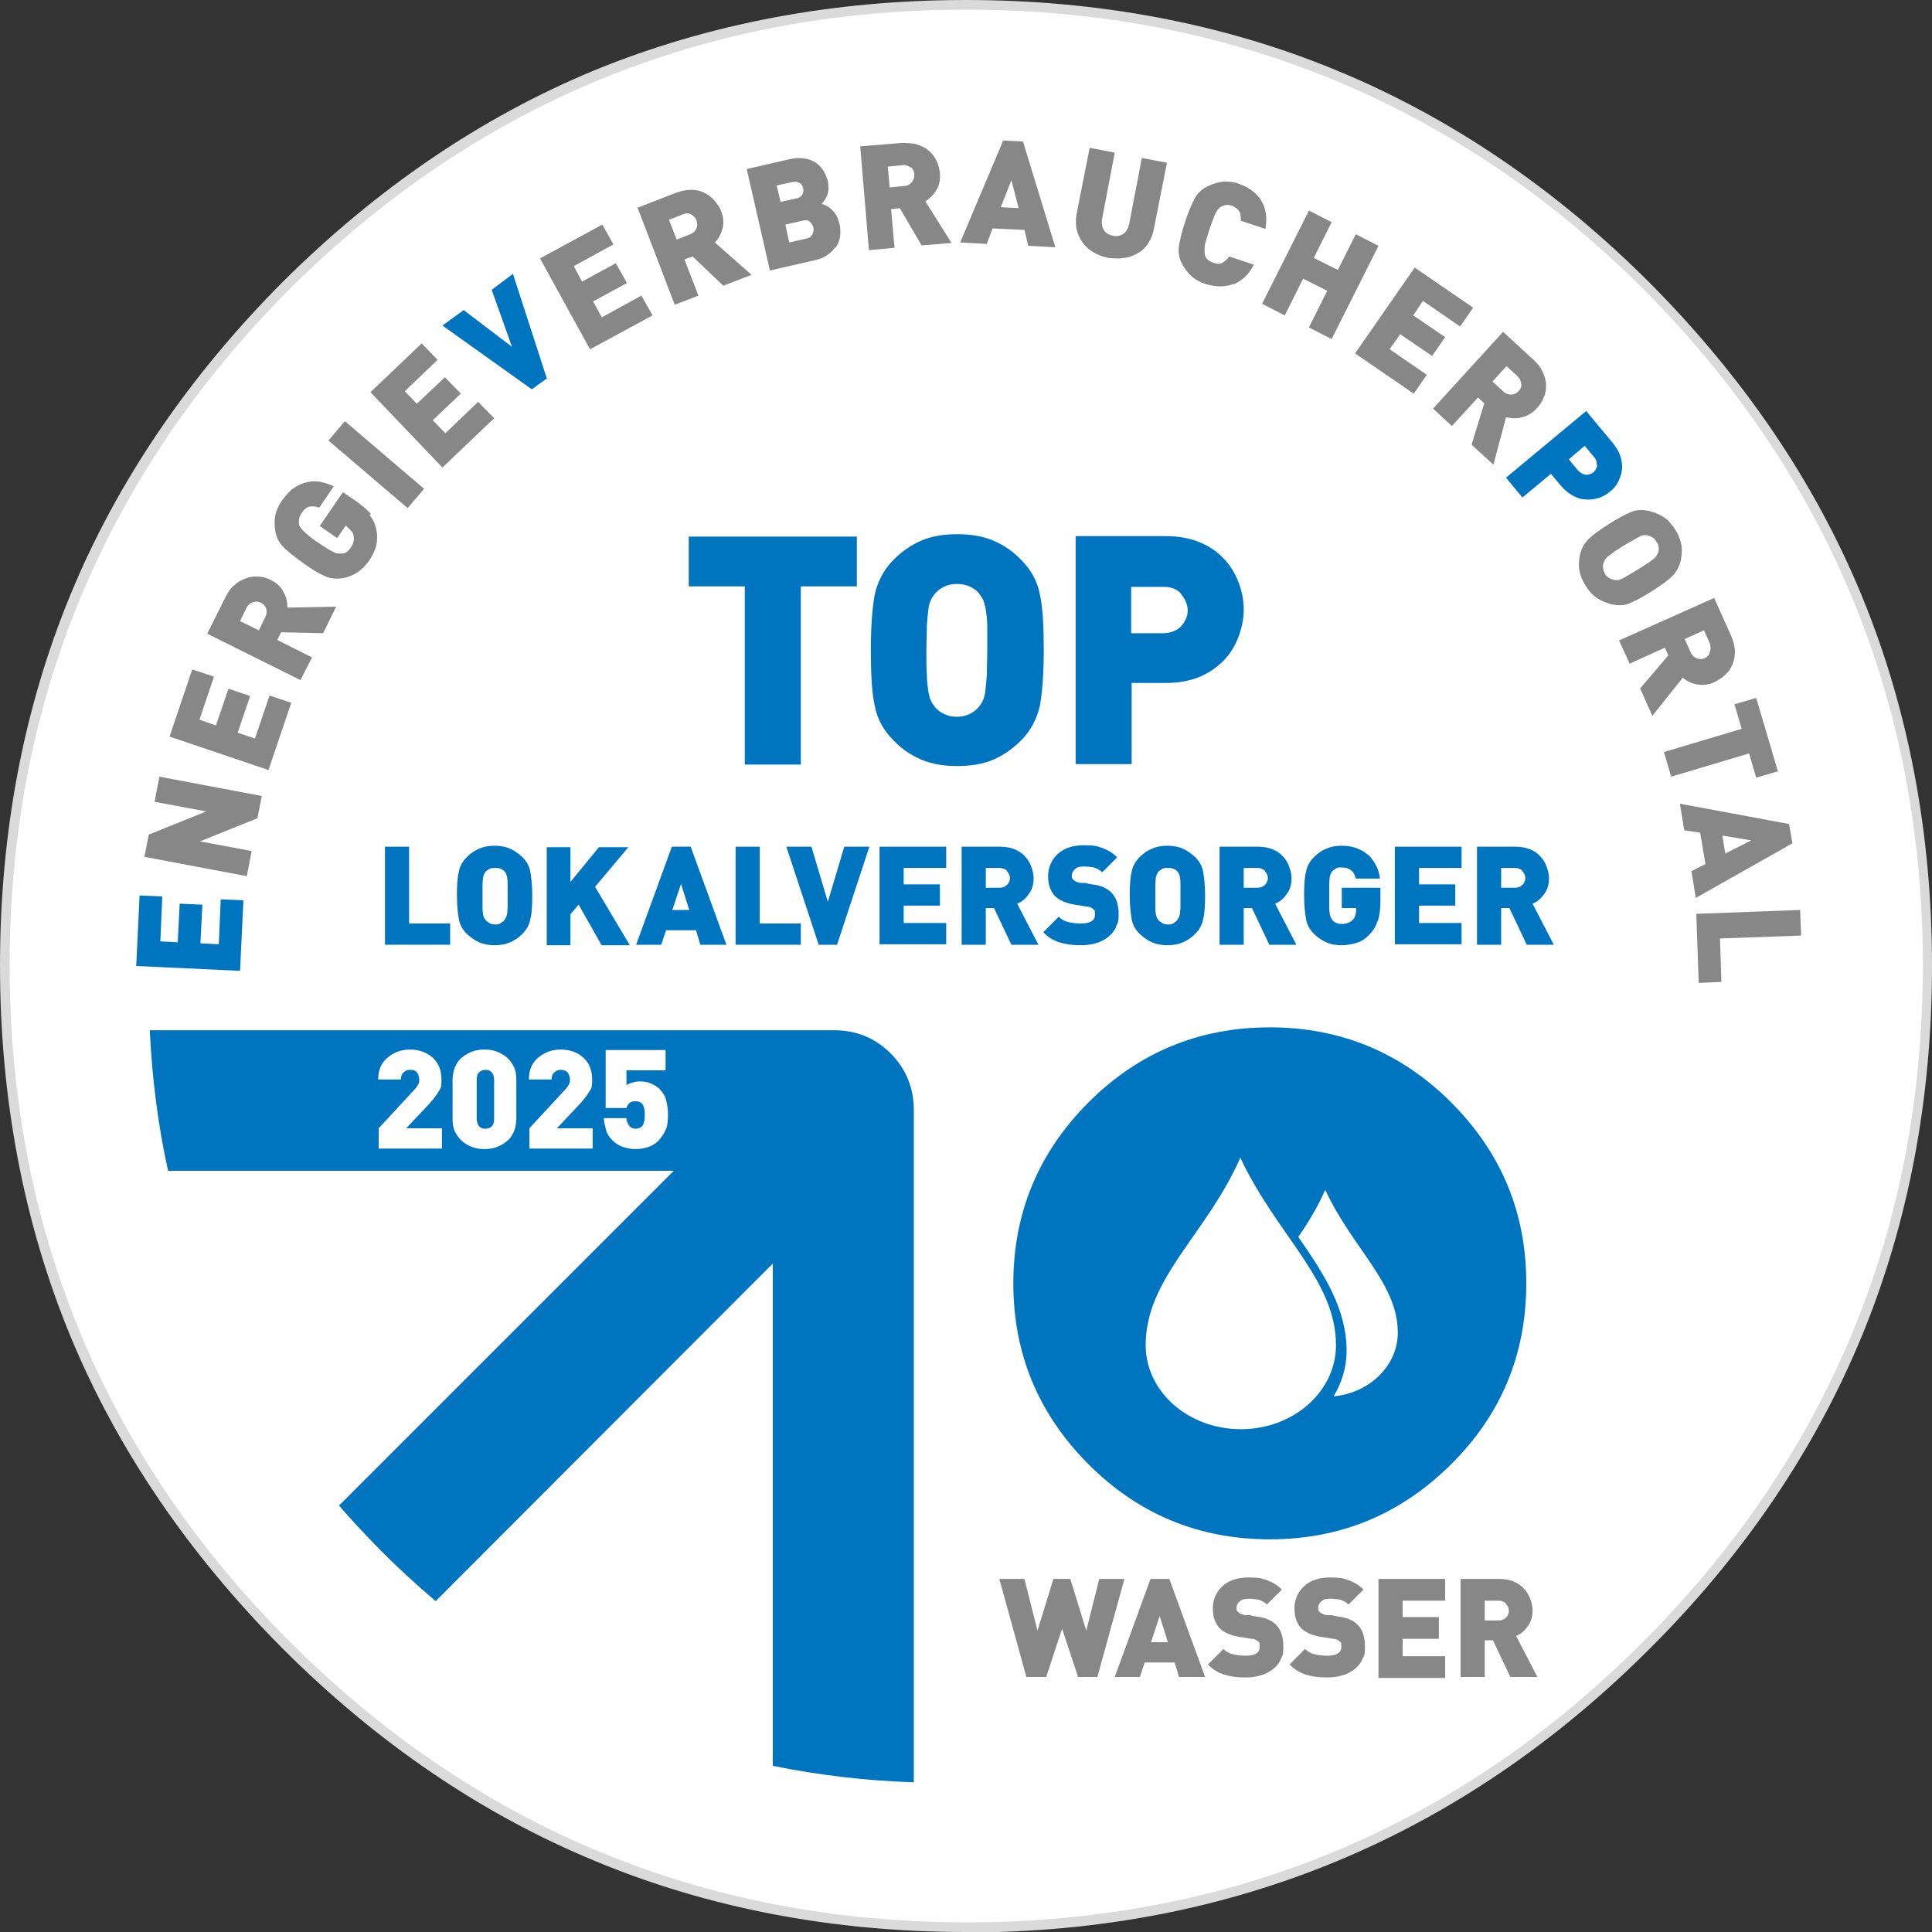 <?xml version="1.0" encoding="UTF-8"?>
<svg preserveAspectRatio="xMidYMid slice" width="200px" height="200px" xmlns="http://www.w3.org/2000/svg" id="Ebene_1" version="1.1" viewBox="0 0 400 400">
  <rect x="0" y="0" width="400" height="400" fill="#333333" stroke="none"/>
  <defs>
    <style>
      .st0 {
        fill: #0075bf;
      }

      .st1, .st2 {
        fill: #fff;
      }

      .st2 {
        fill-rule: evenodd;
      }

      .st3 {
        fill: #878787;
      }

      .st4 {
        fill: #dadada;
      }
    </style>
  </defs>
  <g>
    <path class="st1" d="M340.8,59.2C302,20.4,255,1,200,1S98.2,20.4,59.2,59.2C20.4,98.1,1,145,1,199.9s19.4,101.8,58.2,140.7c38.9,38.9,85.8,58.4,140.8,58.4s102-19.5,140.8-58.4c38.8-38.9,58.2-85.7,58.2-140.7s-19.4-101.8-58.2-140.8"></path>
    <path class="st4" d="M200,400c-27.4,0-53.3-4.9-76.8-14.7-23.5-9.7-45.2-24.5-64.7-44-19.4-19.5-34.2-41.2-43.9-64.6C4.9,253.2,0,227.4,0,199.9s4.9-53.3,14.6-76.8c9.7-23.5,24.5-45.2,43.9-64.7,19.5-19.4,41.2-34.2,64.7-43.9C146.7,4.9,172.5,0,200,0s53.4,4.9,76.8,14.6c23.5,9.7,45.3,24.5,64.7,43.9,0,0,0,0,0,0,19.4,19.5,34.2,41.2,43.9,64.7,9.7,23.5,14.6,49.3,14.6,76.8s-4.9,53.3-14.6,76.8c-9.7,23.4-24.4,45.2-43.9,64.6-38.9,38.9-86.5,58.7-141.5,58.7ZM200,2c-54.4,0-101.5,19.5-140.1,57.9C21.5,98.5,2,145.6,2,199.9s19.5,101.5,58,140c38.6,38.5,85.7,58.1,140.1,58.1s101.6-19.5,140.1-58.1c38.4-38.5,57.9-85.6,57.9-140s-19.5-101.5-57.9-140.1C301.7,21.5,254.5,2,200,2Z"></path>
  </g>
  <path class="st0" d="M300.4,228.2c-10.3-10.3-22.9-15.5-37.5-15.5s-27.2,5.2-37.5,15.5c-10.4,10.4-15.6,22.9-15.6,37.5s5.2,27.1,15.6,37.5c10.3,10.3,22.8,15.5,37.5,15.5s27.1-5.2,37.5-15.5c10.4-10.3,15.6-22.8,15.6-37.5s-5.2-27.1-15.6-37.5"></path>
  <g>
    <path class="st3" d="M227.3,347.2h-4.1l-3.3-10-3.3,10h-4.1l-5.6-20.3h5.2l2.7,10.7,3.3-10.7h3.5l3.3,10.7,2.7-10.7h5.2l-5.6,20.3Z"></path>
    <path class="st3" d="M244.1,347.2l-.9-3h-6.2l-1,3h-5.2l7.4-20.3h3.9l7.4,20.3h-5.2ZM240.1,334.6l-1.8,5.4h3.5l-1.7-5.4Z"></path>
    <path class="st3" d="M265.1,343.7c-.4.8-1,1.5-1.7,2-.7.5-1.6,1-2.5,1.2-1,.3-2,.4-3.1.4-1.7,0-3.1-.2-4.4-.6-1.2-.4-2.4-1.1-3.3-2.1l3.2-3.2c.5.5,1.1.9,2,1.1.8.2,1.7.3,2.6.3,1.9,0,2.9-.6,2.9-1.8s-.1-.9-.4-1.2c-.3-.3-.7-.5-1.3-.5l-1.2-.2-1.3-.2c-1.8-.3-3.2-.9-4.1-1.8-.9-1-1.4-2.3-1.4-4.1s.7-3.4,2-4.6c1.3-1.2,3.1-1.8,5.4-1.8s2.8.2,3.9.6c1.1.4,2.1,1,3,1.9l-3.1,3.1c-.5-.5-1.1-.8-1.7-1-.6-.1-1.3-.2-2.2-.2s-1.4.2-1.8.6c-.4.4-.6.8-.6,1.3s.1.7.4.9c.3.3.8.5,1.4.6h1.1c0,.1,1.3.3,1.3.3,1.8.2,3.1.8,4,1.7,1,1,1.5,2.5,1.5,4.5s-.2,1.9-.6,2.7Z"></path>
    <path class="st3" d="M282,343.7c-.4.8-1,1.5-1.7,2-.7.5-1.6,1-2.5,1.2-1,.3-2,.4-3.1.4-1.7,0-3.1-.2-4.4-.6-1.2-.4-2.4-1.1-3.3-2.1l3.2-3.2c.5.5,1.1.9,2,1.1.8.2,1.7.3,2.6.3,1.9,0,2.9-.6,2.9-1.8s-.1-.9-.4-1.2c-.3-.3-.7-.5-1.3-.5l-1.2-.2-1.3-.2c-1.8-.3-3.2-.9-4.1-1.8-.9-1-1.4-2.3-1.4-4.1s.7-3.4,2-4.6c1.3-1.2,3.1-1.8,5.4-1.8s2.8.2,3.9.6c1.1.4,2.1,1,3,1.9l-3.1,3.1c-.5-.5-1.1-.8-1.7-1-.6-.1-1.3-.2-2.2-.2s-1.4.2-1.8.6c-.4.4-.6.8-.6,1.3s.1.7.4.9c.3.3.8.5,1.4.6h1.1c0,.1,1.3.3,1.3.3,1.8.2,3.1.8,4,1.7,1,1,1.5,2.5,1.5,4.5s-.2,1.9-.6,2.7Z"></path>
    <path class="st3" d="M285.4,347.2v-20.3h13.8v4.5h-8.8v3.4h7.5v4.5h-7.5v3.6h8.8v4.5h-13.8Z"></path>
    <path class="st3" d="M312.7,347.2l-3.6-7.6h-1.7v7.6h-5v-20.3h8c1.1,0,2.1.2,2.9.5.9.4,1.6.8,2.2,1.5.6.6,1,1.3,1.3,2.1.3.8.5,1.6.5,2.4,0,1.3-.3,2.4-1,3.3-.6.9-1.4,1.6-2.4,2l4.4,8.5h-5.8ZM311.8,332c-.4-.4-.9-.6-1.6-.6h-2.8v4.1h2.8c.7,0,1.2-.2,1.6-.6.4-.4.6-.9.6-1.4s-.2-1-.6-1.4Z"></path>
  </g>
  <path class="st0" d="M31,213.2c.5,10.1,1.7,19.8,3.8,29.2h104.7l-69.3,69.3c2.7,3.2,5.6,6.2,8.6,9.3,3.7,3.7,7.5,7.2,11.4,10.5l69.8-69.9v104c9.4,1.9,19.2,3.1,29.2,3.4v-139.2c0-4.5-1.6-8.5-4.8-11.7-3.2-3.2-7.1-4.8-11.7-4.8H31Z"></path>
  <g>
    <path class="st0" d="M79.7,195.6v-20.3h5v15.9h8.5v4.4h-13.5Z"></path>
    <path class="st0" d="M109.8,190.3c-.2,1.2-.8,2.2-1.7,3.1-.8.8-1.6,1.3-2.5,1.7-.9.4-2,.6-3.2.6s-2.3-.2-3.2-.6c-.9-.4-1.7-1-2.5-1.7-.9-.9-1.5-1.9-1.7-3.1-.2-1.2-.4-2.8-.4-4.9s.1-3.8.4-4.9c.2-1.2.8-2.2,1.7-3.1.8-.8,1.6-1.3,2.5-1.7.9-.4,2-.6,3.2-.6s2.3.2,3.2.6c.9.4,1.7,1,2.5,1.7.9.9,1.5,1.9,1.7,3.1.2,1.2.4,2.8.4,4.9s-.1,3.8-.4,4.9ZM105.1,183.2c0-.6,0-1-.1-1.4,0-.4-.1-.6-.2-.8,0-.2-.2-.4-.3-.5-.2-.3-.5-.5-.8-.6-.4-.2-.7-.2-1.2-.2s-.8,0-1.2.2c-.3.2-.6.4-.8.6-.1.2-.2.4-.3.5,0,.2-.2.5-.2.8,0,.3-.1.8-.1,1.4,0,.6,0,1.3,0,2.3s0,1.7,0,2.2c0,.6,0,1,.1,1.4,0,.4.1.6.2.8,0,.2.2.4.3.5.2.3.5.5.8.7.3.2.7.3,1.2.3s.8,0,1.2-.3c.3-.2.6-.4.8-.7.1-.2.2-.4.3-.5,0-.2.2-.5.2-.8,0-.3.1-.8.1-1.4,0-.6,0-1.3,0-2.2s0-1.7,0-2.2Z"></path>
    <path class="st0" d="M124.5,195.6l-4.7-8.3-1.7,2v6.4h-4.9v-20.3h4.9v7.2l5.9-7.2h6.1l-6.9,8.2,7.2,12.1h-5.8Z"></path>
    <path class="st0" d="M145,195.6l-.9-3h-6.2l-1,3h-5.2l7.4-20.3h3.9l7.4,20.3h-5.2ZM141,183l-1.8,5.4h3.5l-1.7-5.4Z"></path>
    <path class="st0" d="M152.3,195.6v-20.3h5v15.9h8.5v4.4h-13.5Z"></path>
    <path class="st0" d="M173.2,195.6h-3.7l-6.7-20.3h5.2l3.4,11.4,3.4-11.4h5.2l-6.7,20.3Z"></path>
    <path class="st0" d="M182.1,195.6v-20.3h13.8v4.4h-8.8v3.4h7.5v4.4h-7.5v3.6h8.8v4.4h-13.8Z"></path>
    <path class="st0" d="M209.4,195.6l-3.6-7.6h-1.7v7.6h-5v-20.3h8c1.1,0,2.1.2,2.9.5.9.4,1.6.8,2.2,1.5.6.6,1,1.3,1.3,2.1.3.8.5,1.6.5,2.4,0,1.3-.3,2.4-1,3.3-.6.9-1.4,1.6-2.4,2l4.4,8.5h-5.8ZM208.5,180.3c-.4-.4-.9-.6-1.6-.6h-2.8v4.1h2.8c.7,0,1.2-.2,1.6-.6.4-.4.6-.9.6-1.4s-.2-1-.6-1.4Z"></path>
    <path class="st0" d="M231,192.1c-.4.8-1,1.5-1.7,2-.7.5-1.6,1-2.5,1.2-1,.3-2,.4-3.1.4-1.7,0-3.1-.2-4.4-.6-1.2-.4-2.4-1.1-3.3-2.1l3.2-3.2c.5.5,1.1.9,2,1.1.8.2,1.7.3,2.6.3,1.9,0,2.9-.6,2.9-1.8s-.1-.9-.4-1.2c-.3-.3-.7-.5-1.3-.5l-1.2-.2-1.3-.2c-1.8-.3-3.2-.9-4.1-1.8-.9-1-1.4-2.3-1.4-4.1s.7-3.4,2-4.6c1.3-1.2,3.1-1.8,5.4-1.8s2.8.2,3.9.6c1.1.4,2.1,1,3,1.9l-3.1,3.1c-.5-.5-1.1-.8-1.7-1-.6-.1-1.3-.2-2.2-.2s-1.4.2-1.8.6c-.4.4-.6.8-.6,1.3s.1.7.4.9c.3.3.8.5,1.4.6h1.1c0,.1,1.3.3,1.3.3,1.8.2,3.1.8,4,1.7,1,1,1.5,2.5,1.5,4.4s-.2,1.9-.6,2.7Z"></path>
    <path class="st0" d="M249.1,190.3c-.2,1.2-.8,2.2-1.7,3.1-.8.8-1.6,1.3-2.5,1.7-.9.4-2,.6-3.2.6s-2.3-.2-3.2-.6c-.9-.4-1.7-1-2.5-1.7-.9-.9-1.5-1.9-1.7-3.1-.2-1.2-.4-2.8-.4-4.9s.1-3.8.4-4.9c.2-1.2.8-2.2,1.7-3.1.8-.8,1.6-1.3,2.5-1.7.9-.4,2-.6,3.2-.6s2.3.2,3.2.6c.9.4,1.7,1,2.5,1.7.9.9,1.5,1.9,1.7,3.1.2,1.2.4,2.8.4,4.9s-.1,3.8-.4,4.9ZM244.4,183.2c0-.6,0-1-.1-1.4,0-.4-.1-.6-.2-.8,0-.2-.2-.4-.3-.5-.2-.3-.5-.5-.8-.6-.4-.2-.7-.2-1.2-.2s-.8,0-1.2.2c-.3.2-.6.4-.8.6-.1.2-.2.4-.3.5,0,.2-.2.5-.2.8,0,.3-.1.8-.1,1.4,0,.6,0,1.3,0,2.3s0,1.7,0,2.2c0,.6,0,1,.1,1.4,0,.4.1.6.2.8,0,.2.2.4.3.5.2.3.5.5.8.7.3.2.7.3,1.2.3s.8,0,1.2-.3c.3-.2.6-.4.8-.7.1-.2.2-.4.3-.5,0-.2.2-.5.2-.8,0-.3.1-.8.1-1.4,0-.6,0-1.3,0-2.2s0-1.7,0-2.2Z"></path>
    <path class="st0" d="M262.8,195.6l-3.6-7.6h-1.7v7.6h-5v-20.3h8c1.1,0,2.1.2,2.9.5.9.4,1.6.8,2.2,1.5.6.6,1,1.3,1.3,2.1.3.8.5,1.6.5,2.4,0,1.3-.3,2.4-1,3.3-.6.9-1.4,1.6-2.4,2l4.4,8.5h-5.8ZM261.9,180.3c-.4-.4-.9-.6-1.6-.6h-2.8v4.1h2.8c.7,0,1.2-.2,1.6-.6.4-.4.6-.9.6-1.4s-.2-1-.6-1.4Z"></path>
    <path class="st0" d="M285.2,190.7c-.3,1-.8,1.9-1.6,2.7-.8.9-1.7,1.5-2.7,1.8-1,.3-2,.5-3.2.5s-2.2-.2-3.1-.6c-.9-.4-1.8-1-2.5-1.7-.9-.9-1.5-1.9-1.7-3.1-.2-1.2-.4-2.8-.4-4.9s.1-3.8.4-4.9c.2-1.2.8-2.2,1.7-3.1.8-.8,1.6-1.3,2.5-1.7.9-.4,2-.6,3.2-.6s2.4.2,3.3.6c1,.4,1.7.9,2.4,1.5.6.6,1.1,1.4,1.5,2.2.4.8.6,1.6.7,2.5h-5c-.2-.8-.5-1.4-1-1.7-.4-.4-1.1-.6-1.9-.6s-.8,0-1.2.2c-.3.2-.6.4-.8.6-.1.2-.2.4-.3.5,0,.2-.2.5-.2.8,0,.3-.1.8-.1,1.4,0,.6,0,1.3,0,2.3s0,1.7,0,2.2c0,.6,0,1,.1,1.4,0,.4.1.6.2.8,0,.2.2.4.3.6.4.6,1.1.9,2,.9s1.7-.3,2.2-.8c.3-.3.5-.6.6-1,.1-.4.2-.8.2-1.2v-.3h-3v-4.2h8v2.8c0,1.7-.2,3-.5,4Z"></path>
    <path class="st0" d="M288.8,195.6v-20.3h13.8v4.4h-8.8v3.4h7.5v4.4h-7.5v3.6h8.8v4.4h-13.8Z"></path>
    <path class="st0" d="M316.1,195.6l-3.6-7.6h-1.7v7.6h-5v-20.3h8c1.1,0,2.1.2,2.9.5.9.4,1.6.8,2.2,1.5.6.6,1,1.3,1.3,2.1.3.8.5,1.6.5,2.4,0,1.3-.3,2.4-1,3.3-.6.9-1.4,1.6-2.4,2l4.4,8.5h-5.8ZM315.2,180.3c-.4-.4-.9-.6-1.6-.6h-2.8v4.1h2.8c.7,0,1.2-.2,1.6-.6.4-.4.6-.9.6-1.4s-.2-1-.6-1.4Z"></path>
  </g>
  <g>
    <path class="st0" d="M165.8,121.4v36.9h-11.6v-36.9h-11.6v-10.3h34.8v10.3h-11.6Z"></path>
    <path class="st0" d="M215.3,146.1c-.6,2.7-1.9,5.2-3.9,7.2-1.8,1.8-3.7,3.1-5.8,4-2.1.9-4.6,1.3-7.4,1.3s-5.2-.4-7.4-1.3c-2.1-.9-4.1-2.2-5.8-4-2.1-2.1-3.4-4.5-3.9-7.2-.6-2.7-.8-6.6-.8-11.5s.3-8.7.8-11.5c.6-2.7,1.9-5.2,3.9-7.2,1.8-1.8,3.7-3.1,5.8-4,2.1-.9,4.6-1.3,7.4-1.3s5.2.4,7.4,1.3c2.1.9,4.1,2.2,5.8,4,2.1,2.1,3.4,4.5,3.9,7.2.6,2.7.8,6.6.8,11.5s-.3,8.7-.8,11.5ZM204.4,129.5c0-1.3-.2-2.4-.3-3.3-.2-.8-.3-1.4-.5-1.9-.2-.4-.5-.9-.8-1.3-.4-.6-1.1-1.1-1.9-1.5-.8-.4-1.7-.6-2.8-.6s-1.9.2-2.7.6c-.8.4-1.4.9-1.9,1.5-.3.4-.6.8-.8,1.3-.2.4-.4,1.1-.5,1.9-.1.8-.2,1.9-.3,3.3,0,1.4-.1,3.1-.1,5.2s0,3.8.1,5.2c0,1.3.2,2.4.3,3.2.1.8.3,1.4.5,1.9.2.4.5.9.8,1.3.5.6,1.1,1.1,1.9,1.5.8.4,1.7.6,2.7.6s1.9-.2,2.7-.6c.8-.4,1.4-.9,1.9-1.5.3-.4.6-.8.8-1.3.2-.4.4-1.1.5-1.9.1-.8.2-1.9.3-3.2,0-1.3.1-3.1.1-5.2s0-3.9,0-5.2Z"></path>
    <path class="st0" d="M256.4,131.9c-.7,1.8-1.7,3.5-3.1,4.9-1.4,1.4-3.1,2.6-5.1,3.4-2,.8-4.3,1.2-6.8,1.2h-7.1v16.8h-11.6v-47.2h18.7c2.5,0,4.8.4,6.8,1.2,2,.8,3.7,1.9,5.1,3.4,1.4,1.4,2.4,3.1,3.1,4.9.7,1.8,1.1,3.7,1.1,5.7s-.4,3.8-1.1,5.7ZM244.5,122.9c-.9-1-2.1-1.4-3.7-1.4h-6.6v9.6h6.6c1.5,0,2.8-.5,3.7-1.4.9-1,1.4-2.1,1.4-3.3s-.5-2.4-1.4-3.4Z"></path>
  </g>
  <path class="st0" d="M49.7,201l-21.5-1,.7-14.6,4.7.2-.4,9.3,3.6.2.4-8,4.7.2-.4,8,3.8.2.4-9.3,4.7.2-.7,14.6Z"></path>
  <path class="st3" d="M53.3,169.4l-11.9,4.8,10.7,2-1,5.2-21.2-4,.9-4.6,11.9-4.8-10.7-2,1-5.2,21.2,4-.9,4.6Z"></path>
  <path class="st3" d="M55.5,159.4l-20.4-6.9,4.7-13.9,4.5,1.5-3,8.9,3.4,1.2,2.6-7.6,4.5,1.5-2.6,7.6,3.6,1.2,3-8.9,4.5,1.5-4.7,13.9Z"></path>
  <path class="st3" d="M67.1,131.1l-8.9-.2-.8,1.6,7.2,3.6-2.4,4.7-19.3-9.6,3.8-7.6c.5-1,1.1-1.9,1.9-2.5.7-.7,1.6-1.1,2.4-1.4.9-.3,1.7-.4,2.6-.3.9,0,1.7.3,2.5.7,1.2.6,2.1,1.4,2.6,2.5.6,1,.8,2.1.8,3.2l10.1-.2-2.7,5.5ZM52.3,124.7c-.6.2-1,.6-1.3,1.2l-1.3,2.7,3.9,1.9,1.3-2.7c.3-.6.4-1.2.2-1.8-.2-.6-.6-1-1.1-1.2-.5-.3-1.1-.3-1.6-.1Z"></path>
  <path class="st3" d="M76.5,106.6c.7.9,1.2,1.9,1.4,3,.3,1.2.2,2.4,0,3.4-.3,1-.8,2.1-1.5,3.1-.7,1-1.5,1.8-2.4,2.4-.9.6-1.9,1-3,1.2-1.3.2-2.6.1-3.7-.4-1.2-.5-2.7-1.4-4.5-2.7-1.8-1.3-3.2-2.4-4.1-3.3-.9-.9-1.5-2-1.7-3.4-.2-1.1-.2-2.2,0-3.2.2-1,.7-2.1,1.4-3.1.8-1.1,1.6-2,2.5-2.6.9-.6,1.8-1,2.8-1.2.9-.2,1.9-.2,2.8,0,.9.2,1.8.5,2.6.9l-3,4.4c-.8-.3-1.5-.3-2.1-.2-.6.2-1.1.6-1.6,1.4-.3.4-.4.8-.5,1.2,0,.4,0,.8,0,1.1,0,.2.2.4.3.6.1.2.3.4.6.7.3.3.6.6,1.1,1,.5.4,1.1.9,1.9,1.4.8.5,1.5,1,2,1.3.5.3,1,.6,1.3.7.3.2.6.3.9.3.2,0,.5,0,.7,0,.8,0,1.4-.4,1.9-1.2.6-.9.8-1.7.6-2.4,0-.4-.2-.8-.5-1.1-.3-.3-.6-.6-.9-.9l-.2-.2-1.8,2.6-3.6-2.5,4.8-7,2.5,1.7c1.4,1,2.5,1.9,3.3,2.8Z"></path>
  <path class="st3" d="M84.4,105.2l-16.4-14,3.4-4,16.4,14-3.4,4Z"></path>
  <path class="st3" d="M91.6,96.8l-14.9-15.6,10.6-10.1,3.3,3.4-6.8,6.5,2.5,2.6,5.8-5.5,3.3,3.4-5.8,5.5,2.6,2.7,6.8-6.5,3.3,3.4-10.6,10.1Z"></path>
  <path class="st0" d="M113.3,78.3l-3.2,2.3-18.5-13.2,4.4-3.2,10,7.6-4.2-11.8,4.4-3.3,7,21.6Z"></path>
  <path class="st3" d="M122.2,72.4l-10.4-18.9,12.9-7,2.3,4.1-8.2,4.5,1.7,3.2,7-3.8,2.3,4.1-7,3.8,1.8,3.3,8.2-4.5,2.3,4.1-12.9,7Z"></path>
  <path class="st3" d="M149.8,59.2l-6.4-6.1-1.7.6,2.9,7.5-4.9,1.9-7.7-20.1,8-3.1c1.1-.4,2.1-.6,3.1-.6,1,0,1.9.2,2.7.6.8.4,1.5.9,2.1,1.6.6.7,1.1,1.4,1.4,2.2.5,1.3.6,2.5.3,3.6-.3,1.1-.8,2.1-1.6,2.9l7.6,6.7-5.7,2.2ZM143.1,44.4c-.5-.3-1.1-.3-1.8,0l-2.8,1.1,1.6,4.1,2.8-1.1c.7-.3,1.1-.7,1.3-1.2.2-.6.2-1.1,0-1.7-.2-.5-.6-.9-1.1-1.2Z"></path>
  <path class="st3" d="M172.9,51.2c-1,1.4-2.4,2.3-4.3,2.7l-9.2,2.1-4.8-21,8.7-2c2.1-.5,3.9-.3,5.3.5,1.4.8,2.3,2.2,2.8,4,.2,1,.2,2-.1,2.8-.3.8-.7,1.4-1.2,1.9.4.1.7.3,1,.4.3.1.6.4,1,.7.3.3.7.7,1,1.2.3.5.5,1.1.7,1.8.4,1.9.2,3.6-.8,5ZM165.5,37.9c-.4-.3-.9-.3-1.5-.2l-3.2.7.8,3.4,3.2-.7c.6-.1,1.1-.4,1.3-.8.2-.4.3-.8.2-1.3-.1-.5-.3-.8-.7-1.1ZM167.7,45.9c-.4-.3-.9-.4-1.6-.2l-3.5.8.8,3.7,3.5-.8c.6-.1,1.1-.4,1.3-.9.2-.4.3-.9.2-1.4-.1-.5-.4-.9-.8-1.2Z"></path>
  <path class="st3" d="M190.8,50.8l-4.5-7.7-1.8.2.7,8-5.3.5-1.8-21.5,8.5-.7c1.1,0,2.2,0,3.2.3,1,.3,1.8.7,2.5,1.3.7.6,1.2,1.3,1.6,2.1.4.8.6,1.7.7,2.5.1,1.3-.1,2.5-.7,3.5-.6,1-1.4,1.8-2.3,2.4l5.4,8.6-6.1.5ZM188.5,34.7c-.4-.4-1-.6-1.7-.5l-3,.3.4,4.3,3-.3c.7,0,1.2-.3,1.6-.8.4-.5.5-1,.5-1.6,0-.6-.3-1.1-.7-1.5Z"></path>
  <path class="st3" d="M212.9,50.9l-.8-3.3-6.6-.3-1.2,3.2-5.5-.3,8.9-21.1,4.1.2,6.7,21.9-5.5-.3ZM209.4,37.3l-2.2,5.6,3.7.2-1.5-5.8Z"></path>
  <path class="st3" d="M237.8,50.3c-.6.9-1.3,1.6-2.2,2.1-.9.5-1.8.9-2.9,1-1.1.2-2.1.1-3.2,0-1.1-.2-2.1-.6-3-1.1-.9-.5-1.7-1.2-2.3-2-.6-.8-1-1.7-1.3-2.8-.2-1-.2-2.1,0-3.2l2.7-13.7,5.2,1-2.6,13.6c-.2,1,0,1.8.3,2.4.4.6,1,1,1.9,1.2.9.2,1.6,0,2.2-.4.6-.4,1-1.2,1.2-2.1l2.6-13.6,5.2,1-2.7,13.7c-.2,1.1-.6,2.1-1.2,3Z"></path>
  <path class="st3" d="M255.3,58.8c-1.8.7-3.7.6-5.7,0-1.2-.4-2.1-.9-2.9-1.6-.8-.7-1.4-1.6-2-2.6-.6-1.2-.8-2.4-.6-3.7.2-1.3.6-3,1.3-5.1.7-2.1,1.4-3.7,2-4.8.6-1.1,1.6-2,2.8-2.5,1-.5,2.1-.8,3.1-.9,1.1,0,2.2,0,3.3.5,2,.7,3.5,1.8,4.5,3.4,1,1.6,1.3,3.6.9,5.9l-5.1-1.7c0-.7,0-1.4-.3-1.9-.3-.5-.8-.9-1.5-1.2-.9-.3-1.6-.2-2.3.2-.2.1-.4.3-.5.4-.2.2-.3.4-.5.7-.2.3-.4.8-.6,1.4-.2.6-.5,1.3-.8,2.2-.3.9-.5,1.7-.7,2.3-.2.6-.3,1.1-.3,1.5,0,.4,0,.7,0,.9,0,.2,0,.5.1.7.2.7.8,1.2,1.7,1.5.8.3,1.4.3,1.9,0,.5-.3,1-.7,1.4-1.3l5.1,1.7c-1.1,2.1-2.5,3.4-4.3,4.1Z"></path>
  <path class="st3" d="M271,67.8l3.8-7.6-5-2.5-3.8,7.6-4.7-2.4,9.7-19.3,4.7,2.4-3.7,7.4,5,2.5,3.7-7.4,4.7,2.4-9.7,19.3-4.7-2.4Z"></path>
  <path class="st3" d="M280.6,73.1l12.3-17.7,12.1,8.3-2.7,3.9-7.7-5.3-2,3,6.6,4.5-2.7,3.9-6.6-4.5-2.2,3.1,7.7,5.3-2.7,3.9-12.1-8.3Z"></path>
  <path class="st3" d="M304.7,92l2.6-8.5-1.3-1.2-5.4,5.9-3.9-3.6,14.5-15.9,6.3,5.8c.9.8,1.5,1.6,1.9,2.5.4.9.7,1.8.7,2.7,0,.9-.1,1.8-.5,2.6-.3.8-.8,1.6-1.4,2.2-.9,1-1.9,1.6-3.1,1.9-1.1.3-2.2.2-3.3,0l-2.6,9.8-4.5-4.1ZM314.9,79.4c0-.6-.3-1.1-.8-1.6l-2.2-2-2.9,3.2,2.2,2c.5.5,1.1.7,1.7.7.6,0,1.1-.3,1.5-.7.4-.4.6-.9.6-1.5Z"></path>
  <path class="st0" d="M330.9,103.1c-.9.3-1.7.4-2.6.3-.9,0-1.8-.3-2.7-.8-.9-.5-1.7-1.2-2.4-2l-2.1-2.5-5.9,4.9-3.4-4.1,16.6-13.8,5.5,6.6c.7.9,1.3,1.8,1.6,2.8.3,1,.4,1.9.3,2.8-.1.9-.4,1.7-.8,2.5-.4.8-1,1.5-1.7,2-.7.6-1.4,1-2.3,1.3ZM330.6,96.3c0-.6-.1-1.2-.6-1.7l-1.9-2.3-3.3,2.8,1.9,2.3c.5.5,1,.8,1.6.9.6,0,1.1-.1,1.6-.5.4-.4.7-.9.8-1.5Z"></path>
  <path class="st3" d="M337.4,124.9c-1.2.5-2.4.5-3.8.2-1.1-.3-2.1-.7-3-1.3-.9-.6-1.6-1.4-2.3-2.5-.7-1.1-1.1-2.1-1.3-3.2-.2-1-.1-2.1.1-3.2.3-1.3.9-2.4,1.8-3.3.9-.9,2.3-1.9,4.2-3.1,1.9-1.2,3.4-2,4.6-2.5,1.2-.5,2.4-.5,3.8-.2,1.1.3,2.1.7,3,1.3.9.6,1.6,1.4,2.3,2.5.7,1.1,1.1,2.1,1.3,3.2.2,1,.1,2.1-.1,3.2-.3,1.3-.9,2.4-1.8,3.3-.9.9-2.3,1.9-4.2,3.1-1.9,1.2-3.4,2-4.6,2.5ZM341.2,116.6c.5-.4.9-.7,1.2-.9.3-.3.5-.5.6-.7.1-.2.2-.4.3-.6.1-.3.2-.7.1-1.1,0-.4-.2-.8-.5-1.2-.2-.4-.5-.7-.9-.9-.3-.2-.7-.3-1-.4-.2,0-.5,0-.7,0-.2,0-.5.1-.8.3-.3.1-.8.4-1.3.7-.6.3-1.2.7-2.1,1.2-.8.5-1.5,1-2,1.3-.5.4-.9.7-1.2.9-.3.3-.5.5-.6.7-.1.2-.2.4-.3.6-.1.3-.2.7-.1,1.1,0,.4.2.8.4,1.2.2.4.5.7.9.9.3.2.7.3,1.1.4.2,0,.5,0,.7,0,.2,0,.5-.1.8-.3.3-.1.8-.4,1.3-.7.5-.3,1.2-.7,2-1.2.8-.5,1.5-.9,2-1.3Z"></path>
  <path class="st3" d="M339.6,142.5l5.8-6.8-.7-1.6-7.3,3.3-2.2-4.8,19.7-8.8,3.5,7.8c.5,1.1.7,2.1.8,3.1,0,1-.1,1.9-.5,2.8-.3.8-.8,1.6-1.5,2.2-.6.6-1.4,1.1-2.2,1.5-1.2.6-2.4.7-3.6.5-1.2-.2-2.2-.7-3-1.4l-6.3,7.9-2.5-5.6ZM354,135c.2-.6.2-1.2,0-1.8l-1.2-2.7-4,1.8,1.2,2.7c.3.6.7,1.1,1.3,1.3.6.2,1.1.2,1.6,0,.5-.2.9-.6,1.1-1.2Z"></path>
  <path class="st3" d="M362.1,156l-16.1,4.8-1.5-5.1,16.1-4.8-1.5-5.1,4.5-1.3,4.5,15.2-4.5,1.3-1.5-5.1Z"></path>
  <path class="st3" d="M350.1,180.4l3-1.5-1.1-6.5-3.3-.5-.9-5.5,22.6,4.2.7,4-20,11.3-.9-5.5ZM362.6,174l-6-1,.6,3.7,5.4-2.7Z"></path>
  <path class="st3" d="M351.2,189.2l21.5-.8.2,5.3-16.8.6.3,9-4.7.2-.5-14.3Z"></path>
  <g>
    <path class="st2" d="M274.3,246.5c-1.6,3.6-3.5,6.7-5.5,9.6,5.5,7.9,10,15,10,23.6,0,3.4-1,6.6-2.7,9.4,7.5-.7,13.3-6.4,13.3-13.2,0-10.2-9.3-17.3-15-29.5"></path>
    <path class="st2" d="M276.6,278.5c0,9.6-8.8,17.4-19.7,17.4s-19.7-7.8-19.7-17.4c0-13.9,12.5-22.8,19.6-38.8,7.5,16,19.8,25.3,19.8,38.8"></path>
  </g>
  <g>
    <path class="st1" d="M78.4,237.8v-4.2l7.4-8c.4-.4.6-.8.8-1.1.2-.3.2-.7.2-1.1s-.2-1-.5-1.4-.8-.5-1.4-.5-1,.2-1.3.5c-.4.3-.6.8-.6,1.5h-4.7c0-1.9.6-3.4,1.9-4.5,1.3-1.1,2.8-1.7,4.7-1.7s3.5.6,4.7,1.7c1.2,1.1,1.8,2.6,1.8,4.5s-.2,1.8-.6,2.5c-.4.7-1,1.5-1.9,2.5l-4.8,5.1h7.4v4.2h-13.1Z"></path>
    <path class="st1" d="M106.4,234.3c-.4.8-.8,1.5-1.5,2-.6.5-1.3.9-2.1,1.2-.8.3-1.6.4-2.5.4s-1.7-.1-2.5-.4c-.8-.3-1.5-.7-2.1-1.2-.6-.5-1.1-1.2-1.5-2-.4-.8-.5-1.7-.5-2.7v-8c0-1,.2-1.9.5-2.7.4-.8.8-1.5,1.5-2,.6-.5,1.3-.9,2.1-1.2.8-.3,1.6-.4,2.5-.4s1.7.1,2.5.4c.8.3,1.5.7,2.1,1.2.6.5,1.1,1.2,1.5,2,.4.8.5,1.7.5,2.7v8c0,1-.2,1.9-.5,2.7ZM102.3,223.6c0-.7-.2-1.2-.5-1.6-.4-.4-.8-.5-1.3-.5s-1,.2-1.3.5c-.4.4-.5.9-.5,1.6v8c0,.7.2,1.2.5,1.6.4.4.8.5,1.3.5s1-.2,1.3-.5c.4-.4.5-.9.5-1.6v-8Z"></path>
    <path class="st1" d="M109.6,237.8v-4.2l7.4-8c.4-.4.6-.8.8-1.1.2-.3.2-.7.2-1.1s-.2-1-.5-1.4c-.3-.3-.8-.5-1.4-.5s-1,.2-1.3.5c-.4.3-.6.8-.6,1.5h-4.7c0-1.9.6-3.4,1.9-4.5,1.3-1.1,2.8-1.7,4.7-1.7s3.5.6,4.7,1.7c1.2,1.1,1.8,2.6,1.8,4.5s-.2,1.8-.6,2.5c-.4.7-1,1.5-1.9,2.5l-4.8,5.1h7.4v4.2h-13.1Z"></path>
    <path class="st1" d="M137.8,233.9c-.3.8-.8,1.5-1.5,2.3-.5.5-1.1.9-1.9,1.2-.8.3-1.7.5-2.8.5s-2-.2-2.8-.5c-.8-.3-1.5-.8-2-1.3-.6-.6-1.1-1.3-1.3-2.1-.2-.7-.4-1.6-.5-2.5h4.7c0,.7.3,1.2.6,1.6.3.4.8.6,1.3.6s1-.2,1.3-.5c.4-.4.6-1.2.6-2.4s-.2-1.8-.5-2.2c-.3-.4-.8-.6-1.4-.6s-1,.1-1.3.4c-.3.3-.5.6-.6,1h-4.3v-12h12.4v4.2h-8.1v3.1c.2-.2.6-.4,1.1-.5.5-.2,1-.3,1.6-.3.9,0,1.6.1,2.3.4.7.3,1.2.6,1.7,1,.8.8,1.3,1.6,1.5,2.4.2.9.4,1.8.4,3s-.1,2.3-.4,3.1Z"></path>
  </g>
</svg>
